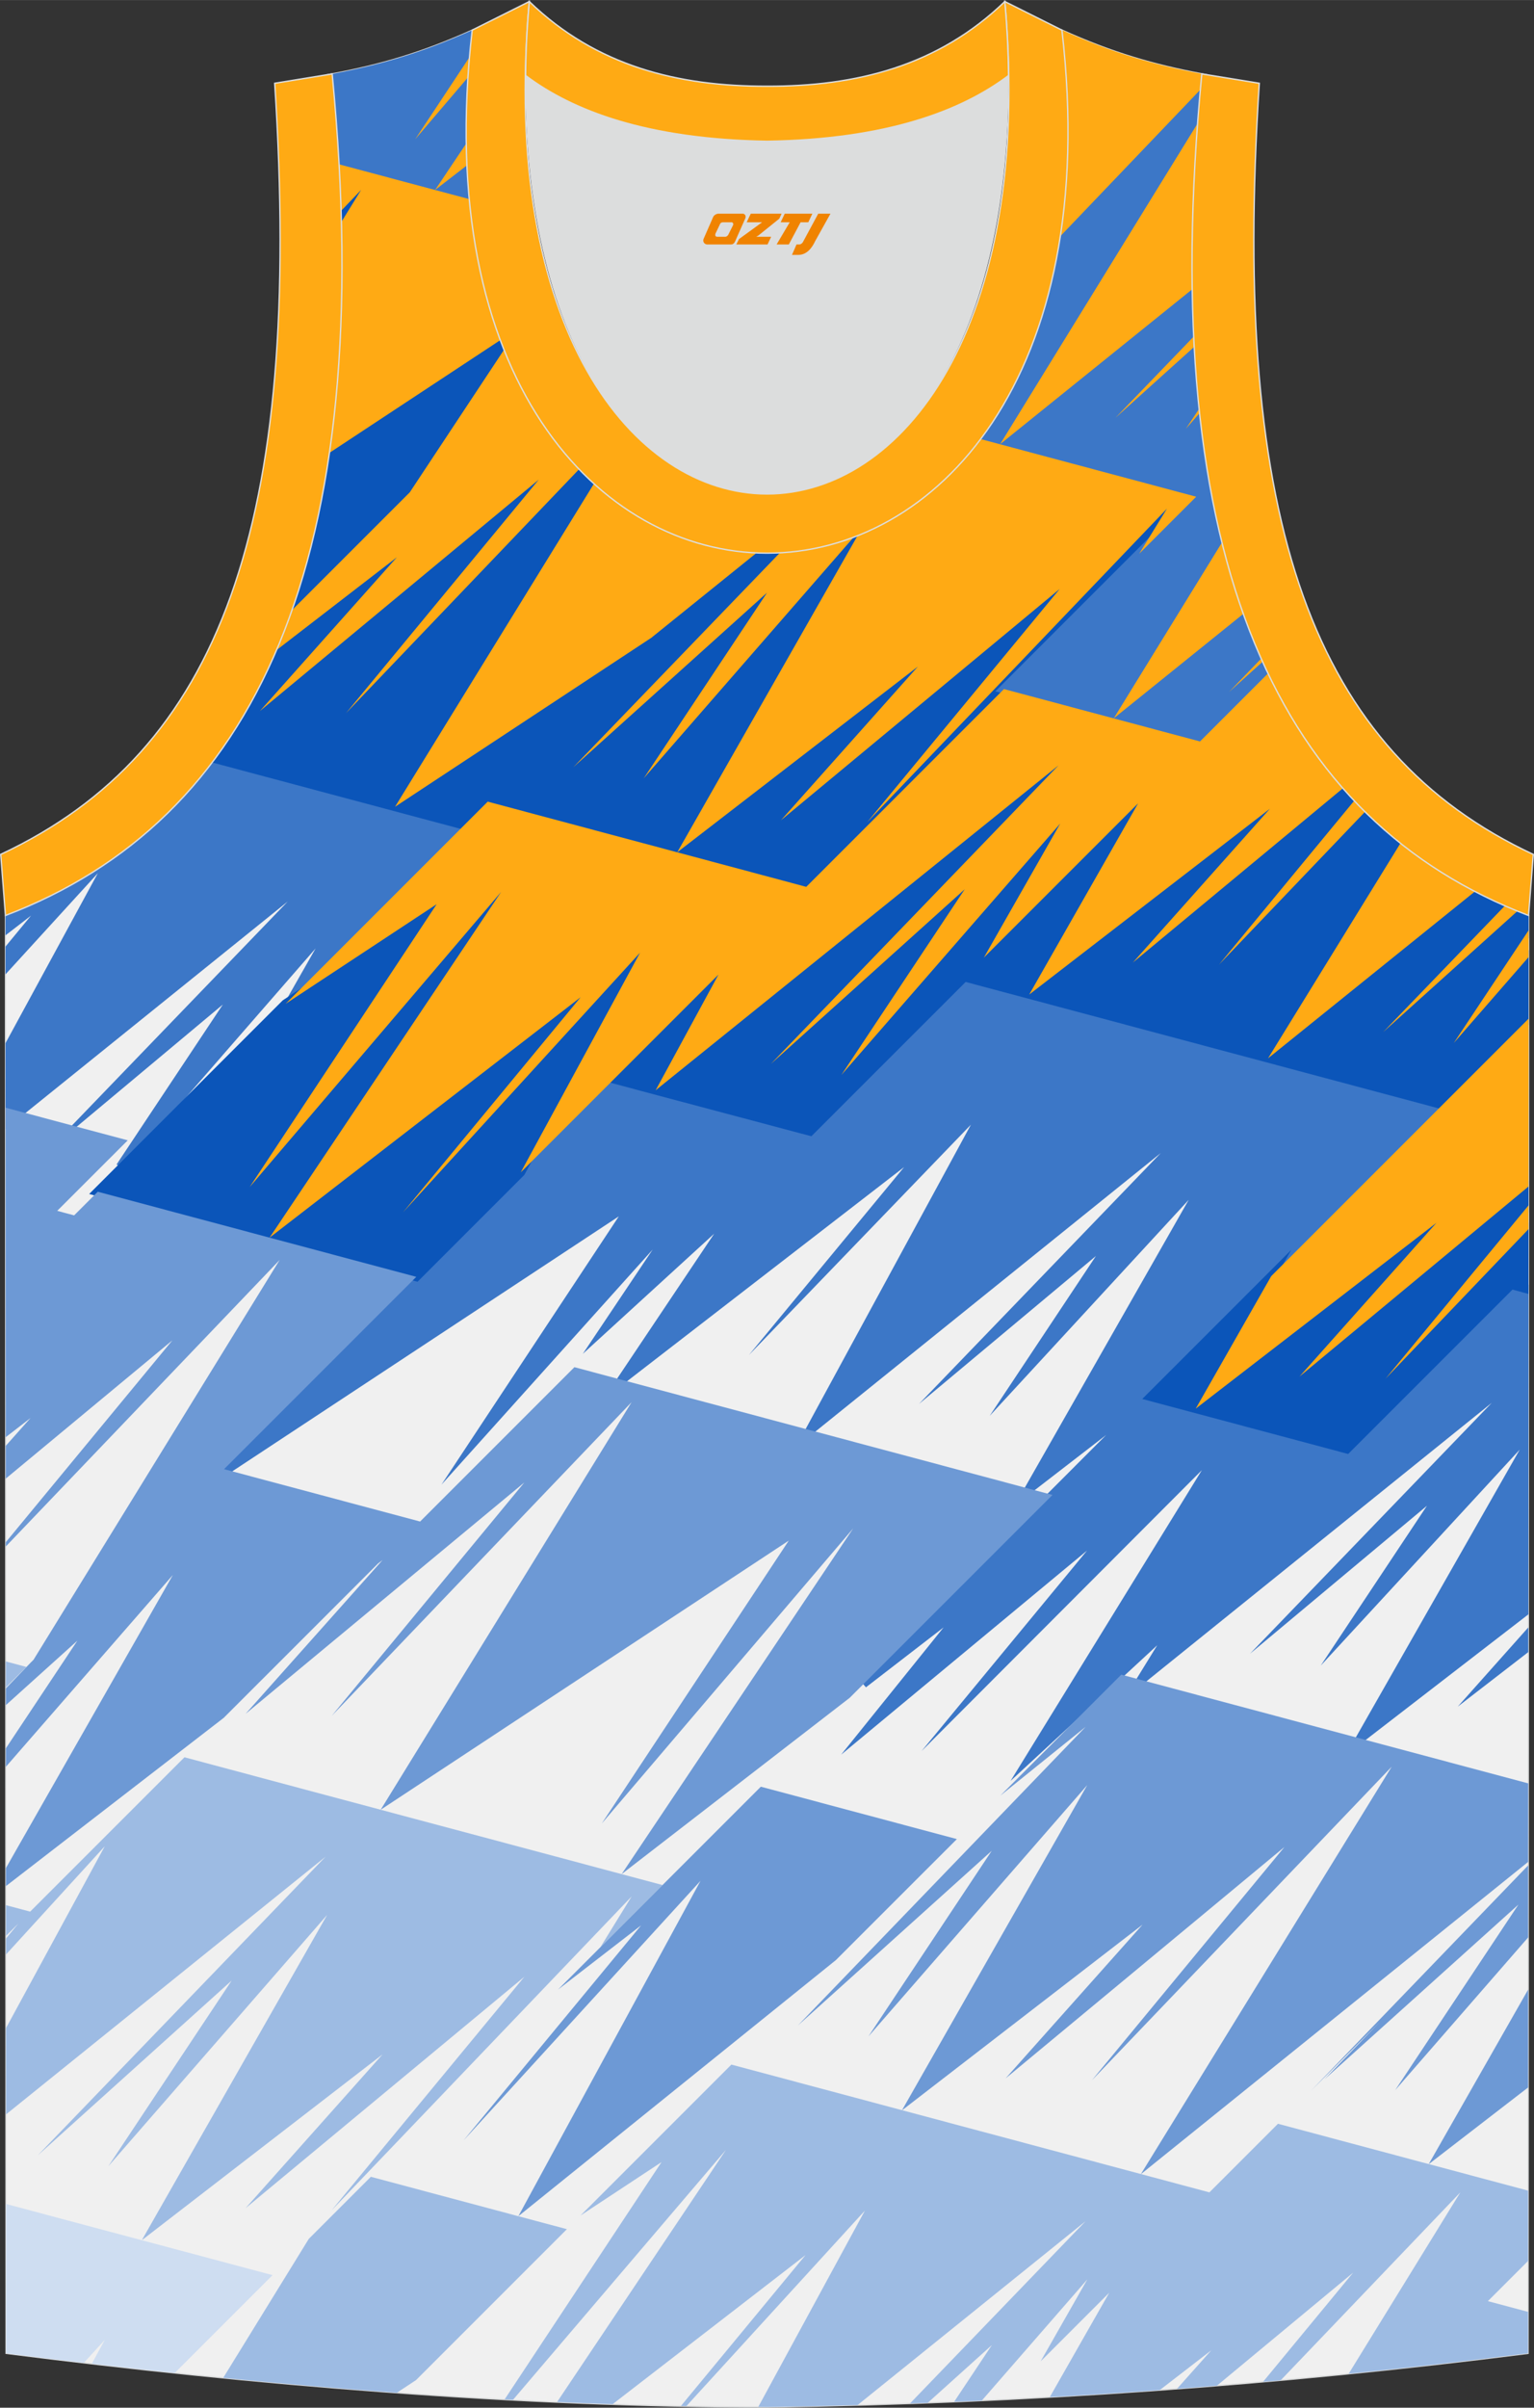 <?xml version="1.0" encoding="utf-8"?>
<!-- Generator: Adobe Illustrator 24.0.1, SVG Export Plug-In . SVG Version: 6.00 Build 0)  -->
<svg xmlns="http://www.w3.org/2000/svg" xmlns:xlink="http://www.w3.org/1999/xlink" version="1.1" id="图层_1" x="0px" y="0px" width="338.74px" height="531.5px" viewBox="0 0 338.9 531.73" enable-background="new 0 0 338.9 531.73" xml:space="preserve">
<rect x="0" y="0" width="338.9" height="531.73" fill="#333333" stroke="none"/>
<g>
	
		<path fill-rule="evenodd" clip-rule="evenodd" fill="#F0F0F0" stroke="#DCDDDD" stroke-width="0.3" stroke-miterlimit="22.926" d="   M169.49,531.58c57.38-0.83,113.34-4.88,168.09-11.86l0.14-317.54c-54.54-20.78-82.66-77.25-72.19-185.87h0.02   c-10.65-2-19.74-4.62-30.92-9.66c17.79,154.01-148.08,154.01-130.29,0c-11.18,5.04-20.27,7.66-30.92,9.66h0.02   C83.87,124.93,55.75,181.39,1.21,202.18l0.14,317.54C55.65,526.64,114.77,531.58,169.49,531.58L169.49,531.58L169.49,531.58z    M169.43,531.58h0.05H169.43z"/>
	<g>
		<path fill-rule="evenodd" clip-rule="evenodd" fill="#3C77C7" d="M244.37,316.91l-20.25,15.63l38.49-67.56l-43.96,47.7    l23.47-35.31l-39.08,32.67l53.41-55.41l-80.69,65.05l38.74-71.31l-49.04,50.87l34.28-41.5l-66.56,51.43l24.6-36.72l-29.02,26.53    l15.44-23.04l-46.67,51.93l39.18-59.25l-89.82,59.23l3.43-5.57l85.05-85.05l43.3,11.57l34.1-35.71l67.64,19.7l41.59,9.3    l-65.51,65.51l-0.42,0.32l41.21,11.01l36.32-36.32l4.1,1.1l-0.03,72.8l-40.42,31.19l38.49-67.56l-43.96,47.7l23.47-35.31    l-39.08,32.67l53.41-55.41l-81.32,65.56l7.4-12.01l-32.4,29.96l42.26-68.63l-61.93,62.05l36.56-44.29l-54.32,45.07l22.63-28.1    l-17.15,13.23l-1.21-1.38L244.37,316.91L244.37,316.91z M337.64,364.85v-5.45l-15.58,17.49L337.64,364.85L337.64,364.85z     M48.52,166.14c-12.13,16.93-28.08,28.71-47.31,36.04v4.38l5.65-4.36l-5.65,6.84v6.14l20.4-22.34l-20.4,37.54l0.01,18.97    l62.34-50.26l-53.41,55.42l39.08-32.67l-23.47,35.31l1.46,1.11l42.5-48.81l-9.25,16.24l44.26-44.26L48.52,166.14z"/>
		<path fill-rule="evenodd" clip-rule="evenodd" fill="#CEDDF1" d="M18.52,521.82l4.62-5.06l-2.86,5.26    c6.07,0.71,12.19,1.38,18.33,2.03l21.6-21.6l-28.87-7.71L29,494.12l-27.67-7.39l0.01,32.99C7.02,520.44,12.75,521.14,18.52,521.82    z"/>
		<path fill-rule="evenodd" clip-rule="evenodd" fill="#0B55B9" d="M145.34,241.91l-11.59-3.1l29.06-29.06l-14.77,27.18l85.92-69.27    l1.24,1.35l-45,46.69l22.92-20.64l1.3,1.13l-19.41,29.21l39.07-44.86l1.44,1.02l-13.72,24.07l34.08-34.09l-25.24,44.31l50.02-38.6    l1.21,1.3l-22.22,24.94l36.39-30.19c1.24,1.45,2.52,2.85,3.83,4.21l-12.72,15.4l13.74-14.37c2.94,2.96,6.03,5.71,9.28,8.25    l-26.22,42.57l40.96-33.02c2.75,1.47,5.59,2.82,8.51,4.07l-7.93,8.23l8.75-7.88c1.14,0.48,2.3,0.95,3.47,1.39v5.04l-7.41,11.15    l7.41-8.51l-0.01,16.48l-18.75,18.76l-105.61-28.22l-34.09,34.08L145.34,241.91L145.34,241.91z M337.68,285.76l0.01-15.73    l-13.75,14.38l13.75-16.65v-7l-41.25,34.22l22.22-24.94l-1.21-1.3l-50.02,38.6l17.85-31.32l-32.93,32.93l45.49,12.15l36.31-36.31    C335.33,285.11,336.5,285.43,337.68,285.76L337.68,285.76z M190.94,117.67c-1.4,0.6-2.81,1.17-4.24,1.65l-35.36,40.61l19.41-29.21    l-1.3-1.13l-22.91,20.64l27.24-28.26c-2.69,0.22-5.39,0.24-8.08,0.05l-22.21,17.91l-0.07,0.07l-52.99,34.94l41.56-67.48    c-1.61-1.42-3.19-2.92-4.71-4.55l-33,34.49l26.05-31.56l-1.26-1.26l-52.3,43.39L89,123.03l-1.21-1.3l-25.92,20    c-4.13,10.06-9.15,18.92-15,26.65l55.96,14.95l5.22-5.22l70.37,18.8l74.04-74.04l6.66-10.81l-1.39-1.07l-48.33,50.54l26.06-31.56    l-1.26-1.26l-52.3,43.39l22.22-24.94l-1.21-1.3l-50.02,38.6L190.94,117.67L190.94,117.67z M111.81,78.31L91.3,109.33l-27.54,27.54    C67.9,125.6,71,112.9,72.98,98.7l37.22-24.54C110.72,75.57,111.25,76.96,111.81,78.31L111.81,78.31z M75.34,45.16    c0.06,1.88,0.11,3.75,0.15,5.6l5.58-9.06l-1.39-1.07L75.34,45.16L75.34,45.16z M114.82,238.05l14.77-17.89l-1.22-1.26L63.7,268.87    l48.33-72.14l-1.47-1.11l-45.74,53.67l35.09-53.06l-37.44,24.68L19.7,263.68l72.55,19.38l23.59-23.59l26.83-49.39l-1.41-1    L114.82,238.05z"/>
		<path fill-rule="evenodd" clip-rule="evenodd" fill="#9DBBE3" d="M1.28,372.67l4.54-4.54l-4.54-1.21L1.28,372.67L1.28,372.67z     M169.49,531.58c6.67-0.1,13.32-0.24,19.95-0.42l50.41-40.64l-38.82,40.28c1.31-0.05,2.61-0.09,3.92-0.14l14.17-12.76l-8.33,12.53    c2.04-0.08,4.07-0.17,6.11-0.27l23.32-26.78l-10.31,18.1l37.28-37.28l-22.13,22.13l-13.14,23.06c8.13-0.45,16.22-0.97,24.29-1.55    l11.4-8.8l-7.59,8.52c2.94-0.22,5.88-0.45,8.82-0.69l30.1-24.97l-19.91,24.12c1.31-0.11,2.61-0.23,3.91-0.35l39.69-41.51    l-24.68,40.07c5.51-0.55,11-1.14,16.48-1.75l14.28-14.28l-14.27,14.27c7.74-0.86,15.46-1.79,23.15-2.77v-9.14l-8.88-2.37    l8.88-8.88l0.01-15.52l-49.43-13.21l-5.83-1.56l-15.15,15.15l-105.61-28.22l-33.33,33.33l17.89-11.79l-34.66,52.41l1.84,0.1    l47.07-55.23l-37.32,55.7c4.1,0.18,8.19,0.34,12.27,0.48l42.62-32.93l-27.54,33.34l1.21,0.02l39.45-43.19l-23.56,43.36    L169.49,531.58L169.49,531.58L169.49,531.58z M1.3,420.74l5.36,1.43l34.09-34.09L72,396.44l12.1,3.23l13.19,3.52l49.07,13.11    l-13.71,13.71l6.89-11.19L73.29,488.1l42.56-51.55l-61.59,51.1l30.26-33.96l-53.04,40.93l-0.07-0.02l40.87-71.72l-48.34,55.51    l27.24-41l-42.83,38.6l63.56-65.94l-70.58,56.9L1.32,447.9l21.82-40.16l-21.82,23.9v-3.53l2.73-3.31l-2.73,2.73L1.3,420.74    L1.3,420.74z M49.31,525.14l18.91-30.7l13.71-13.71l43.31,11.57l-33.33,33.33l-4.24,2.8C74.85,527.5,62.03,526.39,49.31,525.14    L49.31,525.14z M169.43,531.58h0.05H169.43z"/>
		<path fill-rule="evenodd" clip-rule="evenodd" fill="#3C77C7" d="M93.98,42.36l-18.99-5.07c-0.36-6.77-0.88-13.76-1.57-20.98H73.4    c10.65-2,19.74-4.62,30.92-9.66c-0.31,2.71-0.56,5.37-0.76,7.99l-2.16,3.27l2.11-2.47c-0.46,6.25-0.61,12.24-0.47,17.94    l-2.76,4.12l2.83-2.19c0.12,3.32,0.34,6.56,0.66,9.69L93.98,42.36L93.98,42.36z M234.49,50.49l30.85-32.27    c-0.35,3.77-0.65,7.49-0.91,11.13l-39.67,64.41l38.62-31.13c0.26,22.27,2.62,41.7,6.92,58.5l-20.43,33.18l24.48-19.73    c1.86,5.32,3.94,10.33,6.24,15.04l-15.2,15.2l-45.49-12.15l42.49-42.49L216,97.79C224.98,86.17,231.69,70.41,234.49,50.49z"/>
		<path fill-rule="evenodd" clip-rule="evenodd" fill="#FFAA14" d="M149.62,188.22l-41.87-11.19l-5.22,5.22l-37.6,37.6l-1.83,1.83    l33.37-22l-41.31,62.47l55.55-65.18l-51.16,76.36l68.73-53.11l-39.24,47.51l52.36-57.34l-26.35,48.51l20.59-20.59l23.09-23.09    l-13.88,25.55l-9.21-2.46l9.21,2.46l14.23,3.8l-14.23-3.8l89.01-71.76l-63.55,65.94l42.82-38.57l-27.24,41l48.34-55.51    l-16.87,29.61l34.08-34.08l-24.06,42.23l53.17-41.03l-30.26,33.96l46.39-38.48c-6.38-7.28-11.91-15.72-16.53-25.38l-15.04,15.04    l0,0l-43.31-11.57l-43.68,43.68L149.62,188.22L149.62,188.22z M299.19,176.82c0.78,0.83,1.58,1.65,2.39,2.44L269.33,213    L299.19,176.82L299.19,176.82z M309.4,186.21c5.1,4.07,10.6,7.61,16.45,10.66l-45.71,36.85L309.4,186.21L309.4,186.21z     M337.68,271.44v-5.22l-31.57,38.24L337.68,271.44L337.68,271.44z M337.69,262.02l-50.61,41.99l30.26-33.96l-53.17,41.03    l16.67-29.25l37.82-37.82l0,0l19.05-19.05L337.69,262.02L337.69,262.02z M337.71,211.35v-5.9l-16.53,24.88L337.71,211.35    L337.71,211.35z M335.24,201.2c-0.93-0.38-1.86-0.77-2.78-1.17l-26.87,27.88L335.24,201.2z"/>
		<path fill-rule="evenodd" clip-rule="evenodd" fill="#FFAA14" d="M278.95,146.12c-0.1-0.23-0.21-0.46-0.31-0.69l-7.13,7.4    L278.95,146.12L278.95,146.12z M274.69,135.55l-28.64,23.09l23.91-38.83C271.34,125.33,272.92,130.58,274.69,135.55L274.69,135.55    z M265.02,91.22l-0.1-0.94l-2.94,4.42L265.02,91.22L265.02,91.22z M263.84,76.58l-17.43,15.7l17.32-17.97    C263.76,75.07,263.8,75.83,263.84,76.58L263.84,76.58z M263.4,63.87l-42.45,34.22l43.63-70.85    C263.62,40.23,263.23,52.43,263.4,63.87L263.4,63.87z M265.2,19.78c0.1-1.15,0.21-2.31,0.32-3.48h0.02    c-10.65-2-19.74-4.62-30.92-9.66c1.88,16.26,1.69,30.79-0.09,43.61l12.86-12.86l-12.86,12.86c-0.09,0.63-0.17,1.27-0.26,1.89    L265.2,19.78L265.2,19.78z M216.65,96.96c-7.68,10.22-17.1,17.33-27.19,21.33l-39.84,69.93l53.17-41.03l-30.26,33.96l61.59-51.1    l-42.56,51.55l66.25-69.28l-6.13,9.96l12.59-12.59L216.65,96.96L216.65,96.96z M188.61,118.61l-46.4,53.28l27.24-41l-42.82,38.57    l45.68-47.4C177.82,121.77,183.3,120.61,188.61,118.61L188.61,118.61z M167.16,122.08l-23.03,18.57l-0.1,0.1l0,0l-56.76,37.42    l10.25,2.74l-10.25-2.74l-10.58-2.83l10.58,2.83l43.96-71.38C141.86,116.44,154.45,121.53,167.16,122.08L167.16,122.08z     M127.94,103.61c-6.61-6.88-12.32-15.66-16.59-26.37l-20.82,31.48l-26.01,26.01c-1.07,3.05-2.21,5.99-3.43,8.84l26.59-20.51    l-30.26,33.96l61.6-51.1l-42.56,51.55L127.94,103.61L127.94,103.61z M110.55,75.09L72.8,99.99c2.21-15.22,3.12-32.19,2.65-51.03    l4.33-7.03l-4.4,4.6c-0.1-3.36-0.25-6.77-0.44-10.24l28.75,7.68C104.79,55.65,107.17,66.03,110.55,75.09L110.55,75.09z     M103.18,36.49c-0.07-1.6-0.12-3.21-0.15-4.85l-6.89,10.29L103.18,36.49L103.18,36.49z M103.41,17.05    c0.09-1.47,0.2-2.95,0.32-4.45l-12,18.14L103.41,17.05z"/>
		<path fill-rule="evenodd" clip-rule="evenodd" fill="#6D99D5" d="M337.63,393.85l-89.91-24.02l-23.21,23.21l-3.51,3.51    l18.84-15.19l-63.56,65.95l42.82-38.58l-27.24,41l48.34-55.51l-40.94,71.84l53.17-41.03l-30.26,33.96l61.6-51.1l-42.56,51.55    l66.25-69.28l-55.43,90.01l85.58-68.99L337.63,393.85L337.63,393.85z M337.62,411.95l-0.01,15.91l-29.39,33.75l27.24-41    l-42.82,38.57l12.15-12.61l-15.15,15.15L337.62,411.95L337.62,411.95z M337.61,439.38L337.6,461l-21.97,16.95L337.61,439.38    L337.61,439.38z M1.23,244.62l26.99,7.21L12.64,267.4l1.48,0.4l2.26,0.6l5.22-5.22l70.37,18.8l-40.89,40.89l-1.58,1.58l0.52,0.14    l42.79,11.43l34.09-34.09l90.44,24.16l10.05,2.69l5.13,1.37l-41.1,41.1l-3.69,3.69l-50.39,38.94l51.16-76.36l-55.55,65.18    l41.31-62.47L84.1,399.67l55.43-90.01l-66.25,69.28l42.56-51.55l-61.59,51.1l30.26-33.96l-0.98,0.75l-34.09,34.08L1.3,416.54    v-3.98l36.89-64.74l-36.9,42.37v-4.08l15.8-23.78l-15.8,14.24v-3.7l5.49-5.7l0.63-0.63l54.37-88.29l-60.5,63.28v-0.95L38.08,296    L1.26,326.55v-7.24l5.49-6.16l-5.49,4.24L1.23,244.62L1.23,244.62z M184.68,432.86l-70.16,56.57l40.24-74.06l-52.36,57.34    l39.24-47.51l-18.34,14.17l9.35-9.35l13.71-13.71l21.73-21.73l2.51,0.67l40.8,10.9L184.68,432.86z"/>
	</g>
	<path fill-rule="evenodd" clip-rule="evenodd" fill="#DCDDDD" d="M169.45,31.21c26.45-0.42,42.93-6.7,53.29-14.49   c0.02-0.06,0.03-0.12,0.05-0.17c1.14,124.09-107.83,124.09-106.68,0c0.02,0.06,0.03,0.12,0.05,0.18   C126.54,24.51,143,30.79,169.45,31.21z"/>
	
		<path fill-rule="evenodd" clip-rule="evenodd" fill="#FFAA14" stroke="#DCDDDD" stroke-width="0.3" stroke-miterlimit="22.926" d="   M1.2,202.18c54.54-20.78,82.66-77.25,72.19-185.87l-12.7,2.07c6.29,97.68-12.02,147.54-60.53,170.3L1.2,202.18z"/>
	
		<path fill-rule="evenodd" clip-rule="evenodd" fill="#FFAA14" stroke="#DCDDDD" stroke-width="0.3" stroke-miterlimit="22.926" d="   M116.93,0.33c-12.97,145,118.03,145,105.06,0l12.62,6.31c17.79,154.02-148.08,154.02-130.29,0L116.93,0.33z"/>
	
		<path fill-rule="evenodd" clip-rule="evenodd" fill="#FFAA14" stroke="#DCDDDD" stroke-width="0.3" stroke-miterlimit="22.926" d="   M116.93,0.33c14.82,14.3,32.93,18.74,52.53,18.7c19.6,0.05,37.71-4.4,52.53-18.7c0.5,5.62,0.77,11.01,0.82,16.19   c-0.02,0.06-0.03,0.13-0.05,0.19c-10.37,7.79-26.83,14.07-53.29,14.49c-26.45-0.42-42.93-6.7-53.29-14.49   c-0.02-0.06-0.03-0.13-0.05-0.19C116.16,11.35,116.43,5.96,116.93,0.33z"/>
	
		<path fill-rule="evenodd" clip-rule="evenodd" fill="#FFAA14" stroke="#DCDDDD" stroke-width="0.3" stroke-miterlimit="22.926" d="   M337.7,202.18c-54.54-20.78-82.66-77.25-72.19-185.87l12.7,2.07c-6.3,97.69,12.01,147.55,60.53,170.31L337.7,202.18z"/>
	
</g>
<g>
	<path fill="#F08300" d="M180.77,47.18l-3.4,6.3c-0.2,0.3-0.5,0.5-0.8,0.5h-0.6l-1,2.3h1.2c2,0.1,3.2-1.5,3.9-3L183.47,47.18h-2.5L180.77,47.18z"/>
	<polygon fill="#F08300" points="173.57,47.18 ,179.47,47.18 ,178.57,49.08 ,176.87,49.08 ,174.27,53.98 ,171.57,53.98 ,174.47,49.08 ,172.47,49.08 ,173.37,47.18"/>
	<polygon fill="#F08300" points="167.57,52.28 ,167.07,52.28 ,167.57,51.98 ,172.17,48.28 ,172.67,47.18 ,165.87,47.18 ,165.57,47.78 ,164.97,49.08 ,167.77,49.08 ,168.37,49.08 ,163.27,52.78    ,162.67,53.98 ,169.27,53.98 ,169.57,53.98 ,170.37,52.28"/>
	<path fill="#F08300" d="M164.07,47.18H158.77C158.27,47.18,157.77,47.48,157.57,47.88L155.47,52.68C155.17,53.28,155.57,53.98,156.27,53.98h5.2c0.4,0,0.7-0.2,0.9-0.6L164.67,48.18C164.87,47.68,164.57,47.18,164.07,47.18z M161.97,49.68L160.87,51.88C160.67,52.18,160.37,52.28,160.27,52.28l-1.8,0C158.27,52.28,157.87,52.18,158.07,51.58l1-2.1c0.1-0.3,0.4-0.4,0.7-0.4h1.9   C161.87,49.08,162.07,49.38,161.97,49.68z"/>
</g>
</svg>